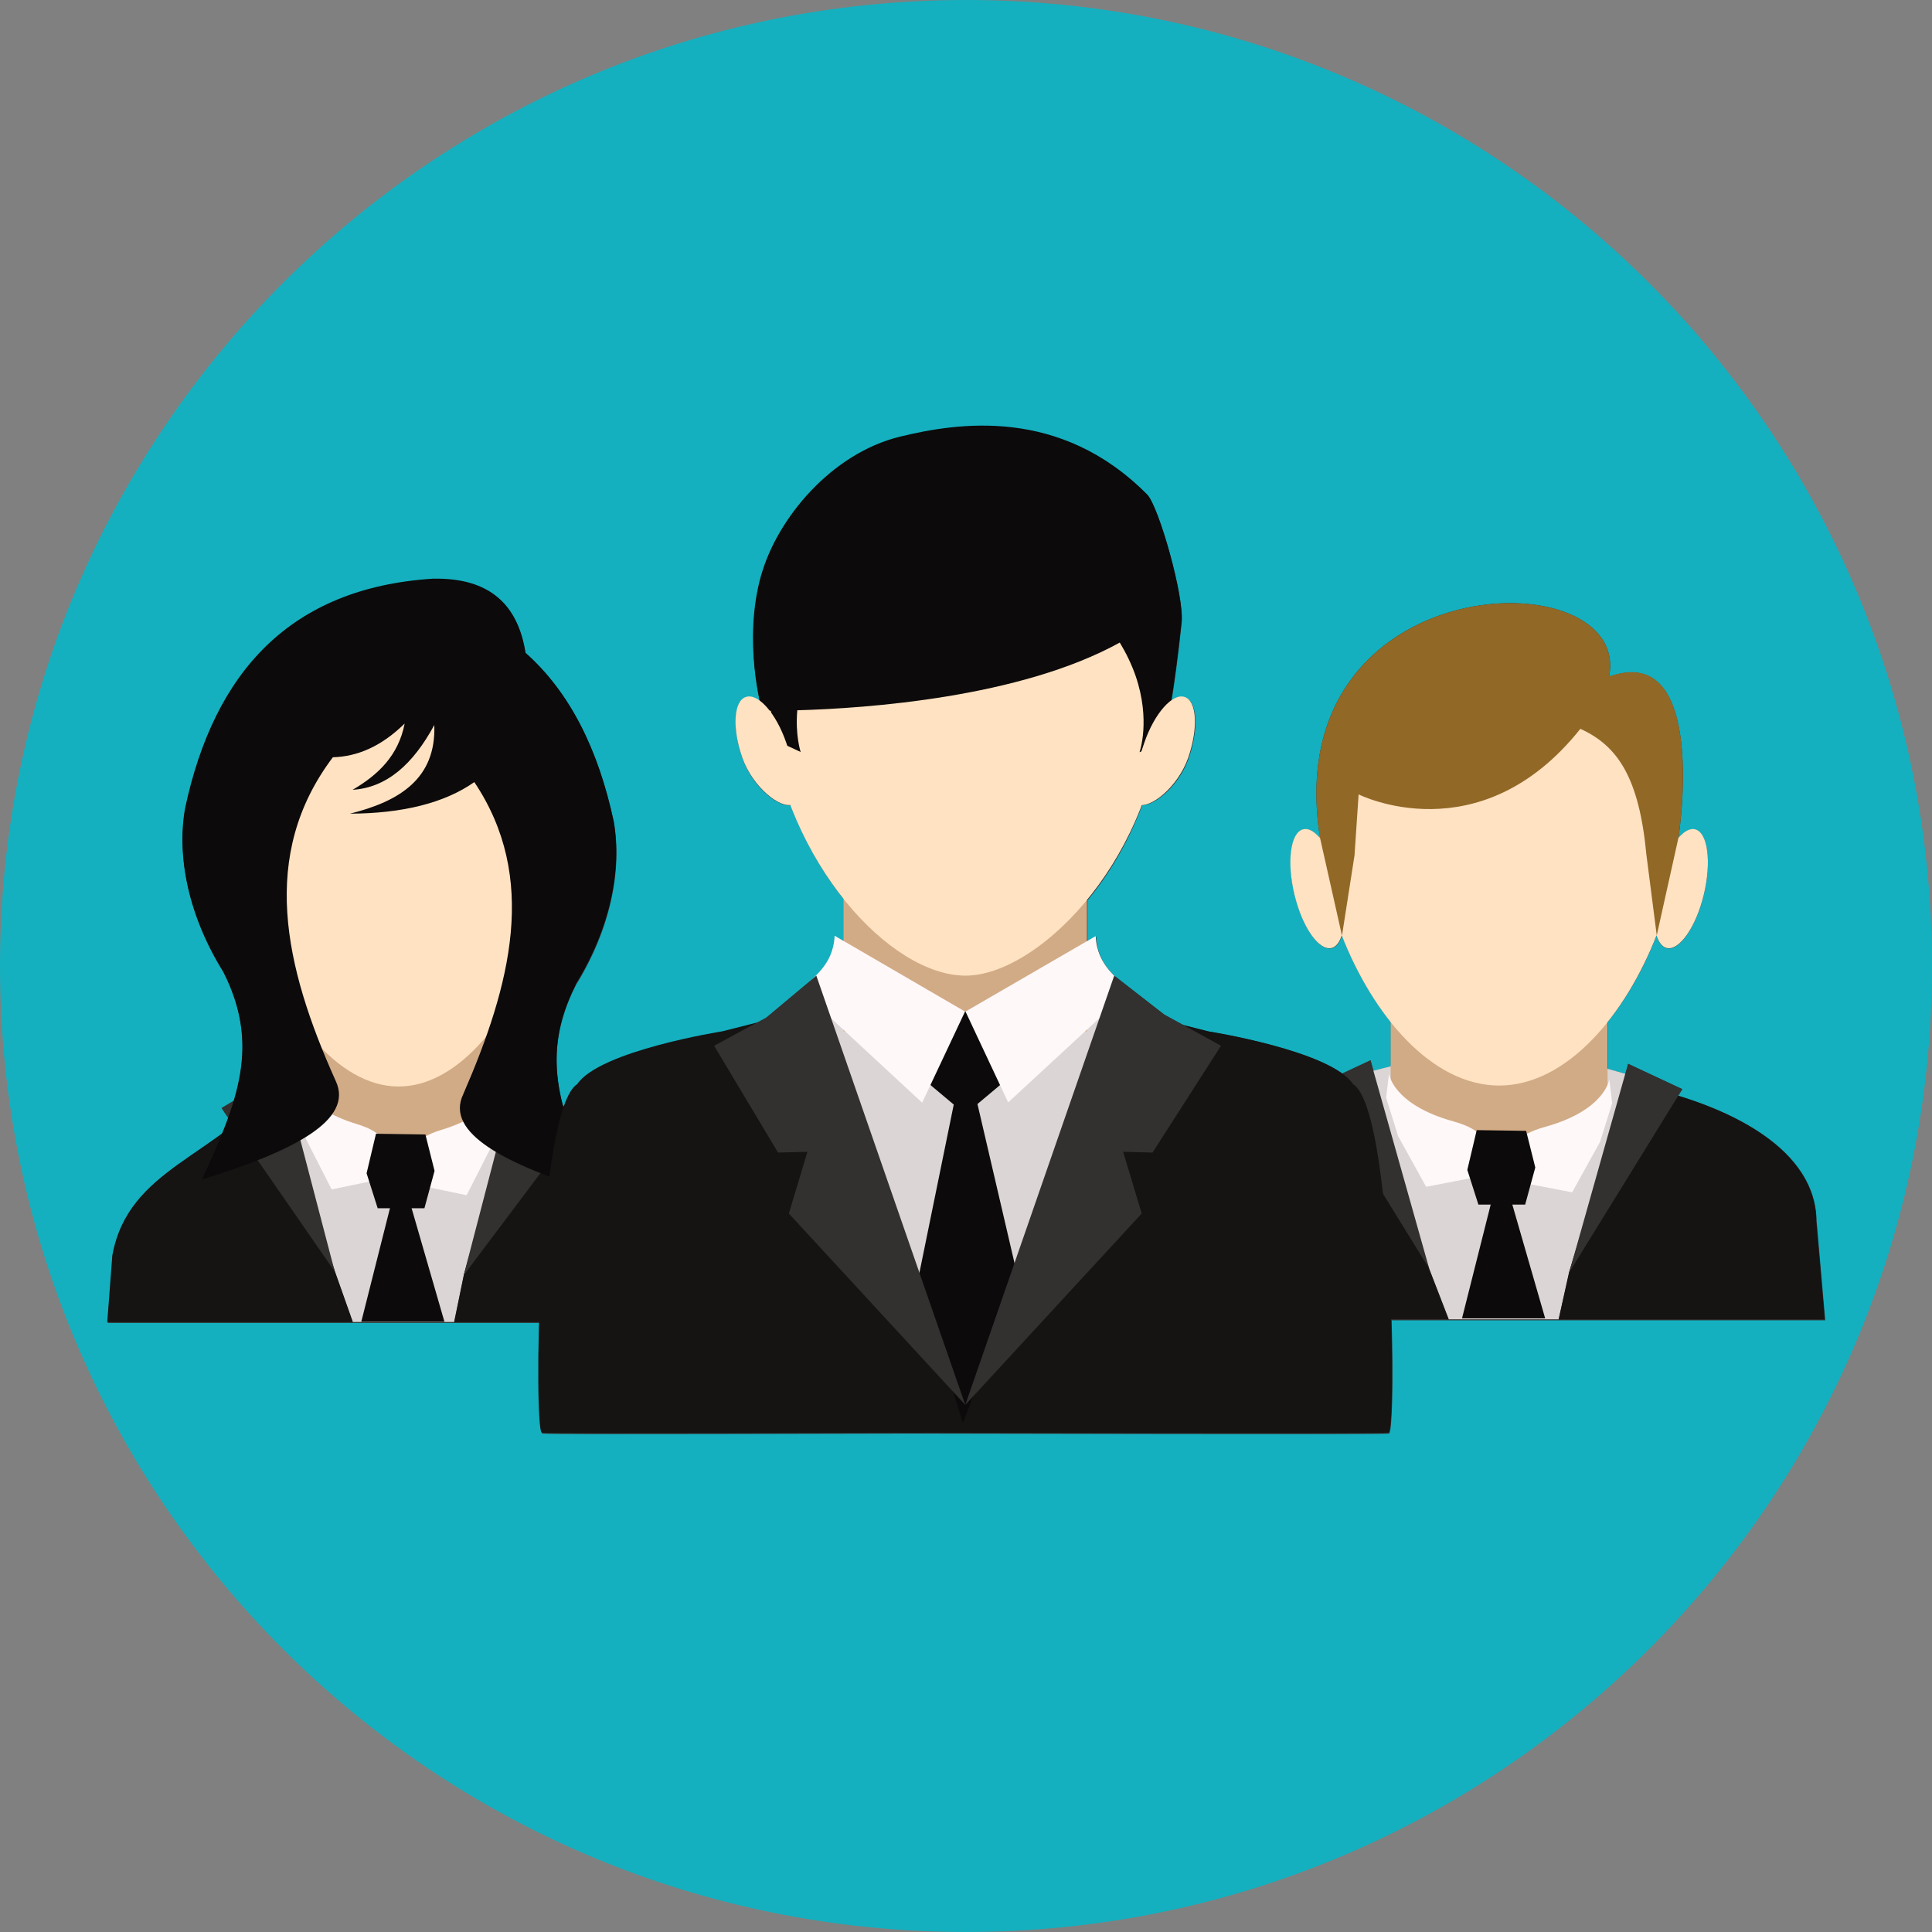 <?xml version="1.0" encoding="UTF-8"?>
<svg id="Layer_2" data-name="Layer 2" xmlns="http://www.w3.org/2000/svg" viewBox="0 0 80.16 80.16">
  <rect x="0" y="0" width="80.16" height="80.16" fill="#808080" stroke="none"/>
  <defs>
    <style>
      .cls-1 {
        fill: #0c0a0a;
      }

      .cls-2 {
        fill: #fff8f8;
      }

      .cls-3 {
        fill: #dbd5d5;
      }

      .cls-4 {
        fill: #161313;
      }

      .cls-5 {
        fill: #916826;
      }

      .cls-6 {
        fill: #14b0bf;
      }

      .cls-7 {
        fill: #333030;
      }

      .cls-8 {
        fill: #ffe2c2;
      }

      .cls-9 {
        fill: #d1ab86;
      }
    </style>
  </defs>
  <g id="Layer_1-2" data-name="Layer 1">
    <g>
      <path class="cls-6" d="m80.16,40.08c0,22.14-17.95,40.08-40.08,40.08S0,62.22,0,40.08,17.95,0,40.08,0s40.08,17.94,40.08,40.08Z"/>
      <path class="cls-7" d="m75.37,50.69c0-2.45-2.4-4.21-5.74-5.23l.17-.27-2.24-1.05-.12.42-.73-.21v-1.95c.83-1.04,1.52-2.28,2.02-3.58.09.28.23.47.41.52.52.14,1.22-.84,1.55-2.2.33-1.36.17-2.58-.35-2.72-.22-.06-.46.08-.7.35,0,0,1.28-8.19-2.88-6.69.99-4.94-13.79-4.68-11.99,6.69-.24-.28-.48-.41-.7-.35-.52.14-.68,1.36-.35,2.72.33,1.36,1.02,2.34,1.55,2.2.18-.05.32-.24.41-.52.5,1.3,1.2,2.55,2.03,3.59v1.84l-.72.19-.12-.44-1.17.55c-1.55-1.12-5.56-1.75-5.56-1.75l-1.03-.26-.79-.43-2.07-1.61h0c-.36-.36-.73-.84-.77-1.64l-.36.21v-1.71c.9-1.09,1.7-2.43,2.27-3.95.55,0,1.54-.83,1.93-1.95.42-1.22.36-2.35-.14-2.52-.17-.06-.37,0-.57.15.12-.76.27-1.81.42-3.25.12-1.07-.95-4.81-1.42-5.29-3.62-3.66-7.89-2.98-10.27-2.4-2.84.7-5.07,3.38-5.74,5.72-.61,2.15-.26,4.34-.07,5.24-.21-.15-.41-.22-.58-.16-.5.17-.57,1.31-.14,2.52.41,1.17,1.46,2.02,2,1.94.57,1.49,1.33,2.82,2.21,3.91v1.74l-.36-.21c-.04.81-.42,1.29-.78,1.66l-2.07,1.74-.37.2-1.46.37s-5.08.8-6.02,2.19c-.21.13-.39.46-.55.92l-.06-.04c-.42-1.64-.38-3.19.54-5.01,1.43-2.31,1.93-4.75,1.58-6.77-.64-2.99-1.82-5.36-3.66-6.99-.31-1.99-1.48-3.12-3.84-3.07-5.91.38-9.07,3.86-10.28,9.52-.36,2.02.15,4.47,1.58,6.77.99,1.95.96,3.59.44,5.36l-.5.3.27.4c-.08.22-.16.44-.25.67-1.99,1.47-4.07,2.43-4.55,5.06l-.21,2.76h17.92c-.07,2.54-.01,4.57.12,4.59.3.05,12.89,0,15.37,0,3.2,0,19.46.05,19.75,0,.13-.02.19-2.11.11-4.7h17.99l-.35-4.04Z"/>
      <g>
        <g>
          <polygon class="cls-3" points="20.7 44.46 12.52 44.33 11.59 44.59 11.27 44.77 11.35 45.01 13.89 52.76 14.63 54.85 18.84 54.85 19.24 52.91 21.46 45.04 21.55 44.72 20.7 44.46"/>
          <path class="cls-4" d="m11.35,45.01c-2.31,3-6.03,3.44-6.69,7.08l-.21,2.76h10.19l-.74-2.09-2.54-7.75Z"/>
          <path class="cls-4" d="m18.84,54.85h9.84l-.21-2.76c-.51-2.48-3.3-3.67-7.01-7.05l-2.21,7.86-.4,1.95Z"/>
          <path class="cls-9" d="m19.12,40.7h-5.12c-.88,0-1.6.63-1.6,1.41v3.63c0,.78.72,1.41,1.6,1.41h5.12c.77,0,1.41-.48,1.56-1.11.01,0,.03,0,.04-.01v-3.92c0-.78-.71-1.41-1.6-1.41Z"/>
          <path class="cls-8" d="m24.07,34.02c-.2-.06-.43.08-.65.37,0-.14,0-.28,0-.42,0-4.54-3.08-8.23-6.87-8.23s-6.87,3.68-6.87,8.23c0,.14,0,.28,0,.42-.22-.29-.45-.43-.65-.37-.48.15-.63,1.42-.32,2.83.3,1.41.94,2.44,1.43,2.29.17-.05.3-.25.38-.54,1.17,3.4,3.43,6.48,6.02,6.48s4.85-3.08,6.02-6.48c.08.29.21.49.38.54.49.15,1.12-.88,1.43-2.29.3-1.41.16-2.68-.32-2.83Z"/>
          <path class="cls-2" d="m12.34,44.66s.14,1.28,2.47,1.98c2.34.7.78,2.33.78,2.33l-1.83.38-1.07-2.1-.46-1.6.11-.99Z"/>
          <path class="cls-2" d="m20.78,44.9s-.13,1.28-2.47,1.98c-2.34.7-.78,2.33-.78,2.33l1.83.38,1.07-2.1.46-1.6-.11-.99Z"/>
          <polygon class="cls-7" points="11.72 44.46 9.19 45.97 13.89 52.76 11.72 44.46"/>
          <polygon class="cls-7" points="21.45 44.43 24.11 46.43 19.24 52.91 21.45 44.43"/>
          <g>
            <polygon class="cls-1" points="16.23 49.93 14.99 54.84 18.44 54.84 17.02 49.93 16.23 49.93"/>
            <polygon class="cls-1" points="15.6 47.04 17.65 47.07 18.03 48.58 17.61 50.13 15.67 50.13 15.21 48.68 15.6 47.04"/>
          </g>
          <path class="cls-1" d="m23.88,40.84c1.43-2.31,1.93-4.75,1.58-6.77-.64-2.99-1.82-5.36-3.66-6.99-.31-1.99-1.48-3.12-3.84-3.07-5.91.38-9.07,3.86-10.28,9.52-.36,2.02.15,4.47,1.58,6.77,1.55,3.07.61,5.39-.88,8.64,3.81-1.18,6.31-2.47,5.55-4.09-2.14-4.76-3.18-9.37-.12-13.43,1-.03,1.99-.43,2.98-1.4-.26,1.33-1.1,2.13-2.16,2.75,1.43-.09,2.52-1.08,3.39-2.69.08,2.23-1.45,3.17-3.5,3.68,2.18-.01,3.92-.44,5.16-1.31,2.66,3.97,1.52,8.4-.46,12.95-.77,1.61,1.74,2.91,5.55,4.09-1.49-3.26-2.43-5.58-.88-8.64Z"/>
        </g>
        <g>
          <polygon class="cls-3" points="66.69 44.34 57.82 44.21 56.81 44.47 56.46 44.65 56.55 44.89 59.3 52.64 60.11 54.74 64.67 54.74 65.11 52.79 67.51 44.93 67.6 44.6 66.69 44.34"/>
          <path class="cls-4" d="m56.55,44.89c-4.24.84-7.52,2.75-7.52,5.8l-.35,4.04h11.42l-.81-2.09-2.75-7.75Z"/>
          <path class="cls-4" d="m64.67,54.74h11.04l-.35-4.04c0-2.95-3.46-4.89-7.86-5.77l-2.4,7.86-.43,1.95Z"/>
          <path class="cls-9" d="m64.97,40.84h-5.54c-.96,0-1.73.61-1.73,1.35v3.49c0,.75.78,1.35,1.73,1.35h5.54c.83,0,1.53-.46,1.69-1.07.01,0,.03,0,.04-.01v-3.76c0-.75-.78-1.35-1.73-1.35Z"/>
          <path class="cls-8" d="m70.34,34.41c-.22-.06-.46.08-.7.35,0-.14.01-.27.01-.4,0-4.37-3.33-7.91-7.45-7.91s-7.44,3.54-7.44,7.91c0,.13,0,.27,0,.4-.24-.28-.48-.41-.7-.35-.52.14-.68,1.36-.35,2.72.33,1.36,1.02,2.34,1.55,2.2.18-.05.32-.24.41-.52,1.27,3.27,3.71,6.23,6.53,6.23s5.26-2.96,6.53-6.23c.09.28.23.47.41.52.52.14,1.22-.84,1.55-2.2.33-1.36.17-2.58-.35-2.72Z"/>
          <path class="cls-2" d="m57.63,44.55s.15,1.28,2.68,1.98c2.54.7.84,2.33.84,2.33l-1.98.38-1.16-2.1-.5-1.6.12-.99Z"/>
          <path class="cls-2" d="m66.77,44.78s-.15,1.28-2.68,1.98c-2.53.7-.84,2.33-.84,2.33l1.98.38,1.16-2.1.5-1.6-.12-.99Z"/>
          <polygon class="cls-7" points="56.86 43.99 54.61 45.04 59.3 52.64 56.86 43.99"/>
          <polygon class="cls-7" points="67.55 44.14 69.8 45.19 65.11 52.79 67.55 44.14"/>
          <polygon class="cls-1" points="61.9 49.78 60.66 54.7 64.11 54.7 62.69 49.78 61.9 49.78"/>
          <polygon class="cls-1" points="61.27 46.89 63.32 46.92 63.7 48.44 63.28 49.98 61.34 49.98 60.88 48.54 61.27 46.89"/>
          <path class="cls-5" d="m66.76,28.08c.99-4.94-13.79-4.68-11.99,6.69l.91,4.05.52-3.33.17-2.53s5.02,2.53,9.2-2.72c1.55.7,2.44,2.03,2.74,5.22l.43,3.35.9-4.05s1.28-8.19-2.88-6.69Z"/>
        </g>
        <g>
          <path class="cls-3" d="m41.32,57.6l8.68-13.87-4.54-3.39-11.28.8-4.28,4.03,9.66,13.44c.58-.36,1.16-.69,1.75-1.01Z"/>
          <path class="cls-4" d="m33.24,41.96l-3.27.83s-5.08.8-6.02,2.19c-1.68,1.07-1.8,14.41-1.47,14.46.33.05,15.8,0,15.8,0,.58-.4,1.17-.78,1.76-1.13v-.02l-6.81-16.33Z"/>
          <path class="cls-4" d="m46.86,41.96l3.27.83s5.08.8,6.01,2.19c1.68,1.07,1.8,14.41,1.47,14.46-.33.05-20.31,0-20.31,0-.58-.4,1.53-.62,2.74-1.13v-.02l6.81-16.33Z"/>
          <rect class="cls-9" x="35" y="34.9" width="10.1" height="7.89"/>
          <g>
            <path class="cls-8" d="m48.22,29.85c-.62,6.1-5.23,10.63-8.16,10.63-3.13,0-7.42-4.66-8.16-10.63-.71-5.83,3.65-8.79,8.16-8.79s8.75,2.95,8.16,8.79Z"/>
            <path class="cls-1" d="m31.59,23.84c.67-2.34,2.9-5.02,5.74-5.72,2.38-.58,6.65-1.26,10.27,2.4.47.48,1.54,4.22,1.42,5.29-.41,3.85-.77,4.95-.77,4.95l-.97.45s.47-1.32-.16-3.16c-.17-.49-.4-.96-.66-1.39-4.14,2.29-10.53,2.73-13.38,2.81-.09,1.05.14,1.73.14,1.73l-.97-.45s-.11-.33-.27-1.26c-.23,0-.36,0-.36,0,0,0-.83-2.87-.03-5.66Z"/>
            <path class="cls-8" d="m32.62,30.81c.42,1.22.75,2.39.25,2.57-.5.18-1.64-.72-2.07-1.94-.43-1.22-.36-2.35.14-2.52.51-.18,1.26.67,1.68,1.89Z"/>
            <path class="cls-8" d="m47.48,30.81c-.42,1.22-.75,2.39-.25,2.57.5.18,1.64-.72,2.07-1.94.42-1.22.36-2.35-.14-2.52-.5-.18-1.26.67-1.68,1.89Z"/>
          </g>
          <g>
            <polygon class="cls-1" points="42.59 44.1 40.05 46.23 37.51 44.1 40.05 41.96 42.59 44.1"/>
            <polygon class="cls-1" points="39.59 45.74 38.1 53.04 39.95 59.05 42.24 53.04 40.54 45.74 39.59 45.74"/>
          </g>
          <g>
            <path class="cls-2" d="m34.64,38.83l5.4,3.14-1.78,3.78-4.22-3.91s-1.11-.29-.74-.79c.37-.5,1.27-.95,1.33-2.23Z"/>
            <path class="cls-2" d="m45.46,38.84l-5.4,3.13,1.77,3.77,4.22-3.9s1.11-.29.74-.78c-.37-.49-1.26-.94-1.33-2.22Z"/>
          </g>
          <polygon class="cls-7" points="40.05 58.29 33.87 40.48 31.79 42.22 29.63 43.39 32.28 47.82 33.5 47.79 32.73 50.35 40.05 58.29"/>
          <polygon class="cls-7" points="40.05 58.29 46.23 40.48 48.3 42.09 50.66 43.39 47.82 47.82 46.6 47.79 47.37 50.35 40.05 58.29"/>
        </g>
      </g>
    </g>
  </g>
</svg>